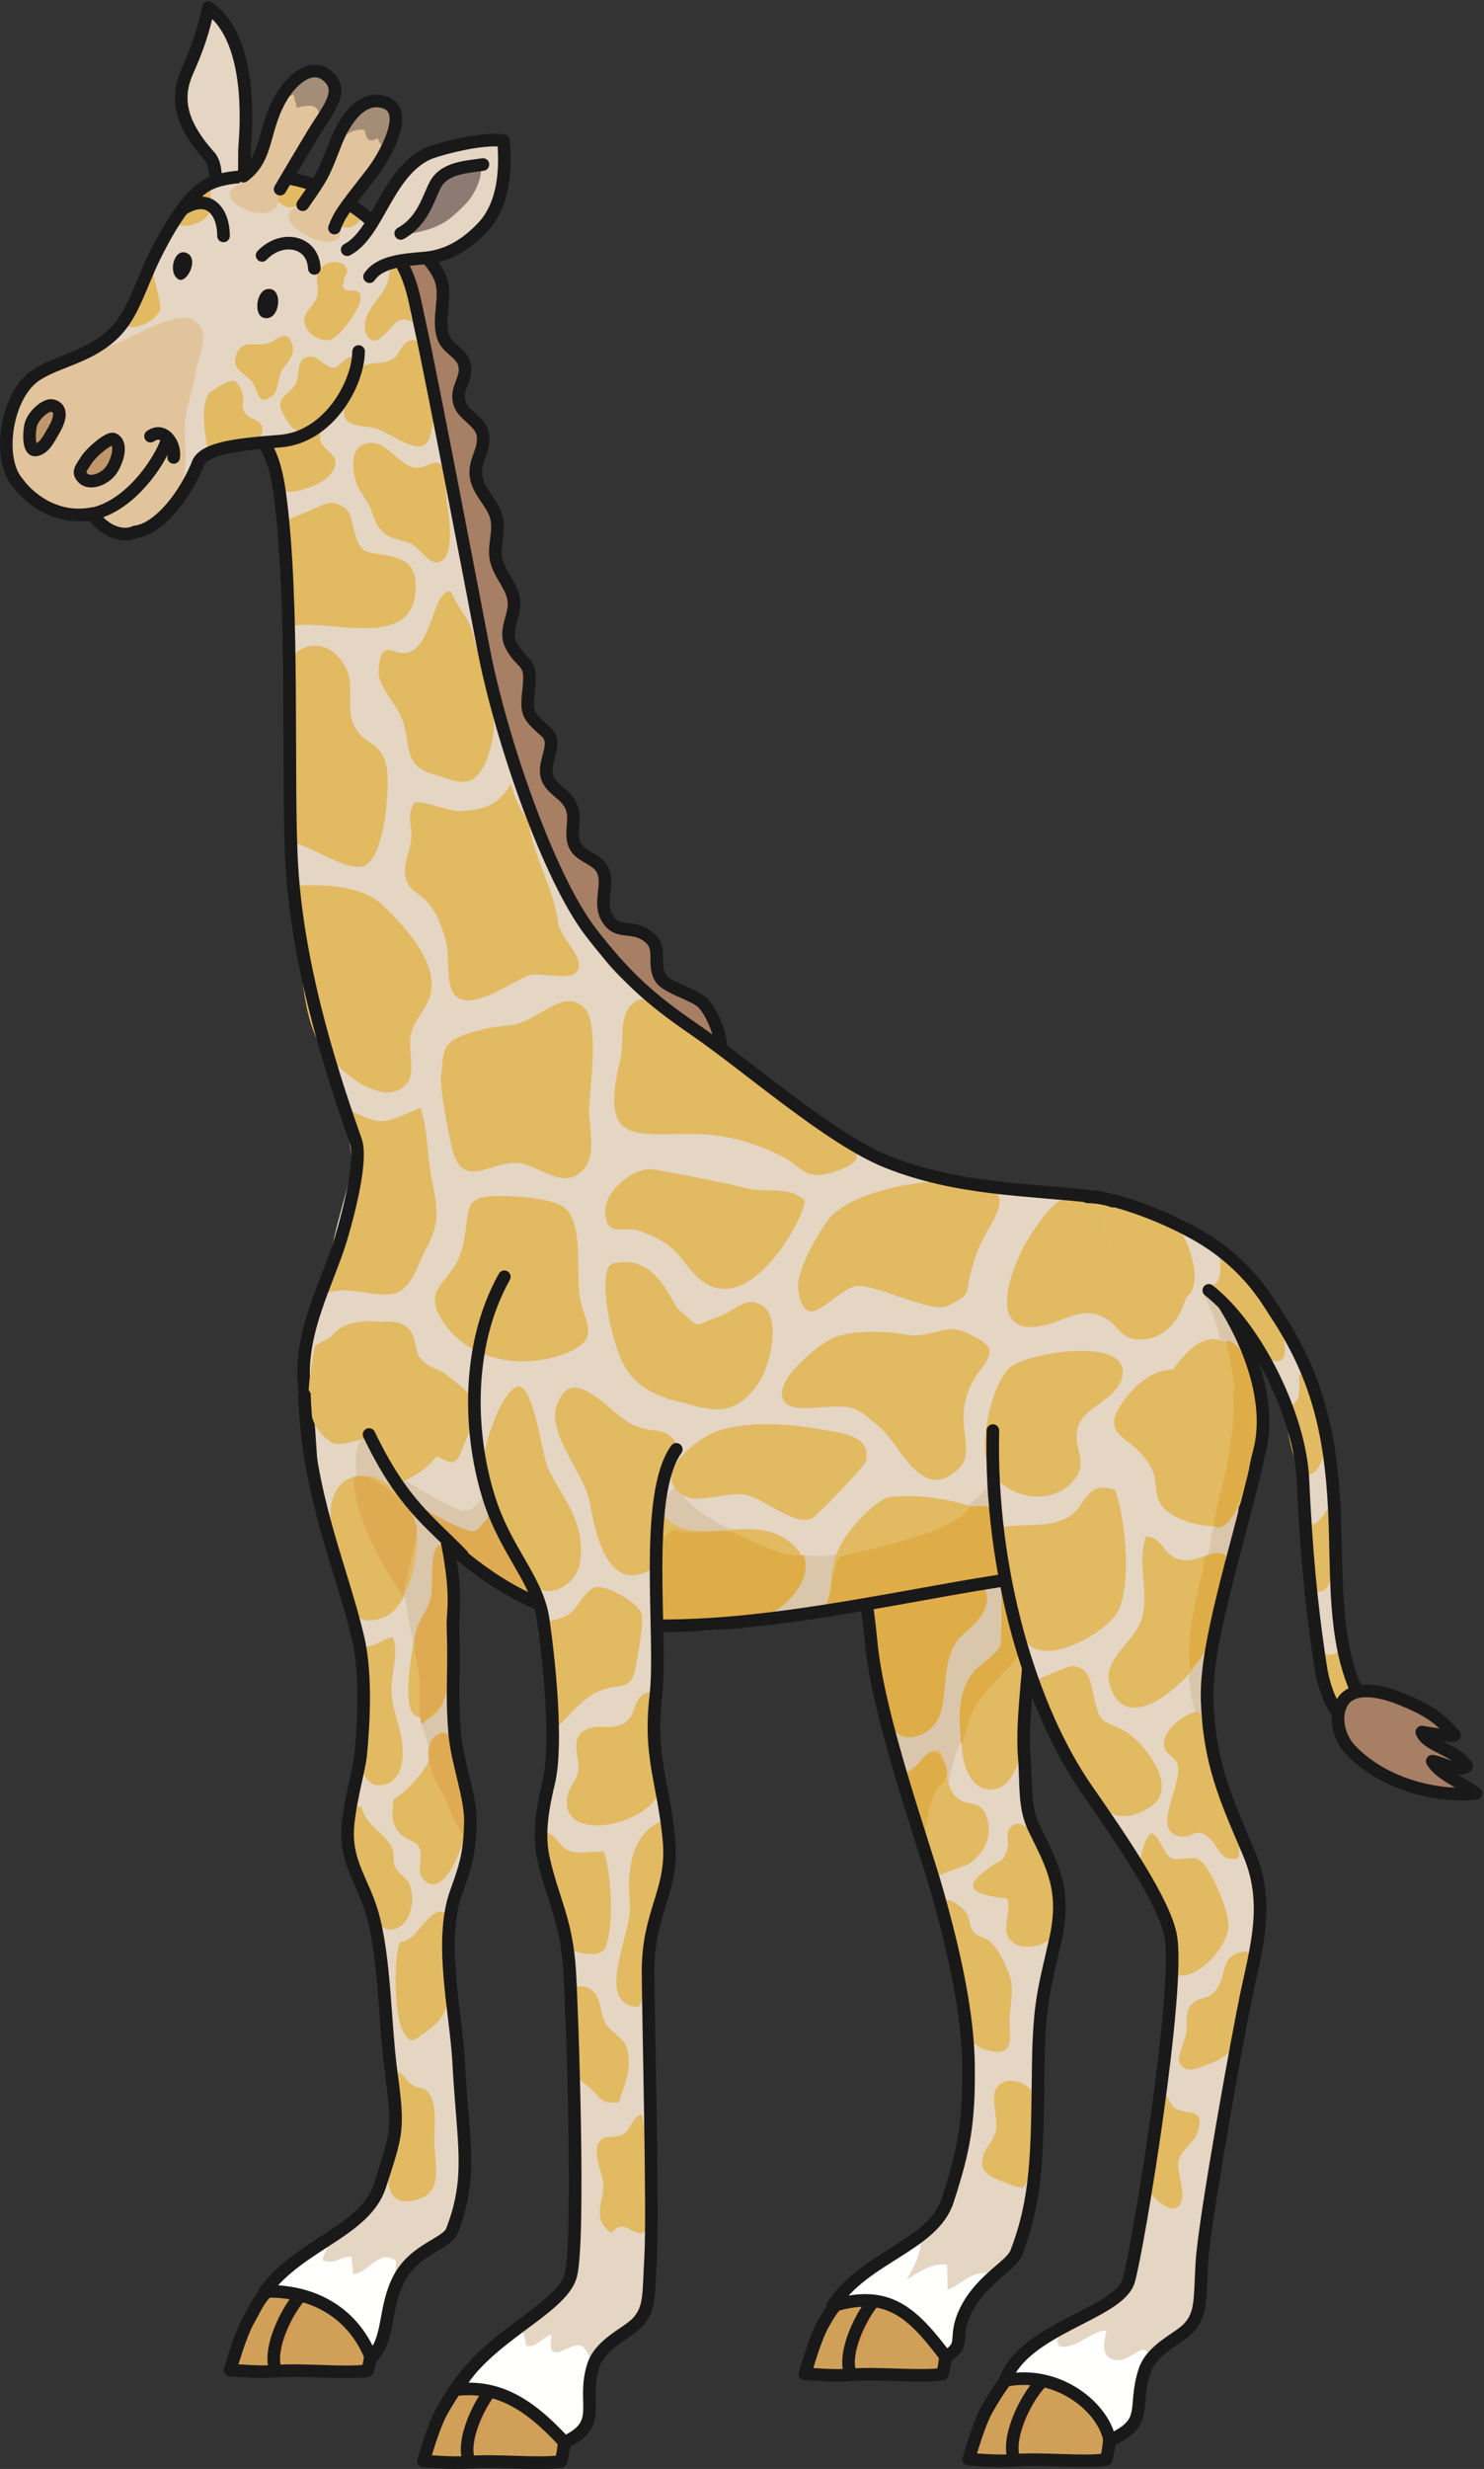 <?xml version="1.0" encoding="UTF-8"?>
<!DOCTYPE svg PUBLIC "-//W3C//DTD SVG 1.1//EN" "http://www.w3.org/Graphics/SVG/1.1/DTD/svg11.dtd">
<svg version="1.1" xmlns="http://www.w3.org/2000/svg" xmlns:xlink="http://www.w3.org/1999/xlink" x="0" y="0" width="668" height="1111" viewBox="0, 0, 668, 1111">
  <rect x="0" y="0" width="668" height="1111" fill="#333333" stroke="none"/>
  <g id="Layer_1">
    <path d="M264.121,385.443 C266.867,387.067 269.802,388.528 271.246,391.473 C274.334,397.766 269.52,405.743 272.921,412.335 C277.506,421.22 283.849,415.74 291.426,421.157 C298.801,426.43 293.216,433.32 297.426,440.157 C300.087,444.478 312.346,447.416 316.32,451.276 C321.445,456.255 329.396,475.462 320.74,480.986 C313.496,485.608 299.281,471.634 293.837,468.106 C272.861,454.513 241.336,447.88 230.675,422.673 C209.613,372.869 208.255,308.821 204.387,255.346 C203.345,240.942 198.134,233.109 191.907,220.731 C181.941,200.921 173.014,179.611 165.046,158.863 C159.711,144.97 153.629,126.895 155.558,111.862 C157.962,93.151 174.393,99.974 184.4,108.534 C189.483,112.882 196.266,119.421 198.469,125.951 C201.23,134.136 196.627,143.508 199.619,151.909 C201.303,156.634 207.474,158.902 208.869,163.389 C211.144,170.711 204.186,174.516 207.155,182.206 C209.058,187.133 216.768,189.884 217.449,196.134 C218.212,203.132 212.896,207.825 214.426,215.181 C215.874,222.141 222.062,226.581 223.518,233.139 C224.893,239.336 222.153,245.441 223.241,251.407 C224.45,258.047 230.294,263.354 231.274,269.891 C232.335,276.968 226.476,283.262 230.126,290.433 C234.699,299.417 239.365,296.716 238.151,308.609 C236.954,320.351 236.426,321.157 245.639,329.196 C252.271,334.984 242.671,343.997 247.051,351.465 C249.848,356.232 254.747,357.452 257.188,362.998 C259.694,368.689 255.955,375.709 259.097,381.048 C260.253,383.011 262.138,384.27 264.121,385.443" fill="#A77F64"/>
    <path d="M264.121,385.443 C266.867,387.067 269.802,388.528 271.246,391.473 C274.334,397.766 269.52,405.743 272.921,412.335 C277.506,421.22 283.849,415.74 291.426,421.157 C298.801,426.43 293.216,433.32 297.426,440.157 C300.087,444.478 312.346,447.416 316.32,451.276 C321.445,456.255 329.396,475.462 320.74,480.986 C313.496,485.608 299.281,471.634 293.837,468.106 C272.861,454.513 241.336,447.88 230.675,422.673 C209.613,372.869 208.255,308.821 204.387,255.346 C203.345,240.942 198.134,233.109 191.907,220.731 C181.941,200.921 173.014,179.611 165.046,158.863 C159.711,144.97 153.629,126.895 155.558,111.862 C157.962,93.151 174.393,99.974 184.4,108.534 C189.483,112.882 196.266,119.421 198.469,125.951 C201.23,134.136 196.627,143.508 199.619,151.909 C201.303,156.634 207.474,158.902 208.869,163.389 C211.144,170.711 204.186,174.516 207.155,182.206 C209.058,187.133 216.768,189.884 217.449,196.134 C218.212,203.132 212.896,207.825 214.426,215.181 C215.874,222.141 222.062,226.581 223.518,233.139 C224.893,239.336 222.153,245.441 223.241,251.407 C224.45,258.047 230.294,263.354 231.274,269.891 C232.335,276.968 226.476,283.262 230.126,290.433 C234.699,299.417 239.365,296.716 238.151,308.609 C236.954,320.351 236.426,321.157 245.639,329.196 C252.271,334.984 242.671,343.997 247.051,351.465 C249.848,356.232 254.747,357.452 257.188,362.998 C259.694,368.689 255.955,375.709 259.097,381.048 C260.253,383.011 262.138,384.27 264.121,385.443 z" fill-opacity="0" stroke="#1A1919" stroke-width="5.669" stroke-linecap="round" stroke-linejoin="round"/>
    <path d="M161.551,1024.59 C151.208,1011.09 134.907,1020.47 123.146,1028.65 C117.25,1032.75 115.196,1038.13 111.649,1044.47 C108.467,1050.17 105.353,1060.87 103.545,1066.51 C117.543,1067.45 119.107,1067.34 125.365,1066.94 C137.335,1066.15 156.012,1068.21 165.419,1066.78 C168.507,1056.76 167.936,1032.92 161.551,1024.59" fill="#D1A058"/>
    <path d="M161.551,1024.59 C151.208,1011.09 134.907,1020.47 123.146,1028.65 C117.25,1032.75 115.196,1038.13 111.649,1044.47 C108.467,1050.17 105.353,1060.87 103.545,1066.51 C117.543,1067.45 119.107,1067.34 125.365,1066.94 C137.335,1066.15 156.012,1068.21 165.419,1066.78 C168.507,1056.76 167.936,1032.92 161.551,1024.59 z" fill-opacity="0" stroke="#1A1919" stroke-width="5.669" stroke-linecap="round" stroke-linejoin="round"/>
    <path d="M137.912,1030.46 C130.71,1036.18 120.929,1055.13 123.705,1065.4" fill="#D89654"/>
    <path d="M137.912,1030.46 C130.71,1036.18 120.929,1055.13 123.705,1065.4" fill-opacity="0" stroke="#1A1919" stroke-width="5.669" stroke-linecap="round" stroke-linejoin="round"/>
    <path d="M420.215,1026.15 C409.846,1012.68 388.908,1023.74 380.299,1032.74 C375.291,1037.97 373.887,1039.79 370.356,1046.14 C367.181,1051.85 364.089,1062.56 362.291,1068.21 C376.295,1069.11 377.856,1069 384.118,1068.58 C396.084,1067.77 414.765,1069.79 424.169,1068.34 C427.233,1058.31 426.616,1034.47 420.215,1026.15" fill="#D1A058"/>
    <path d="M420.215,1026.15 C409.846,1012.68 388.908,1023.74 380.299,1032.74 C375.291,1037.97 373.887,1039.79 370.356,1046.14 C367.181,1051.85 364.089,1062.56 362.291,1068.21 C376.295,1069.11 377.856,1069 384.118,1068.58 C396.084,1067.77 414.765,1069.79 424.169,1068.34 C427.233,1058.31 426.616,1034.47 420.215,1026.15 z" fill-opacity="0" stroke="#1A1919" stroke-width="5.669" stroke-linecap="round" stroke-linejoin="round"/>
    <path d="M396.587,1032.08 C389.396,1037.81 379.655,1056.79 382.45,1067.05" fill="#D89654"/>
    <path d="M396.587,1032.08 C389.396,1037.81 379.655,1056.79 382.45,1067.05" fill-opacity="0" stroke="#1A1919" stroke-width="5.669" stroke-linecap="round" stroke-linejoin="round"/>
    <path d="M493.915,1064.61 C483.546,1051.13 466.198,1056.24 457.585,1065.23 C452.581,1070.47 447.583,1078.24 444.053,1084.59 C440.877,1090.3 437.786,1101 435.988,1106.65 C449.985,1107.55 451.554,1107.45 457.811,1107.03 C469.781,1106.22 488.458,1108.24 497.865,1106.79 C500.931,1096.77 500.317,1072.92 493.915,1064.61" fill="#D1A058"/>
    <path d="M493.915,1064.61 C483.546,1051.13 466.198,1056.24 457.585,1065.23 C452.581,1070.47 447.583,1078.24 444.053,1084.59 C440.877,1090.3 437.786,1101 435.988,1106.65 C449.985,1107.55 451.554,1107.45 457.811,1107.03 C469.781,1106.22 488.458,1108.24 497.865,1106.79 C500.931,1096.77 500.317,1072.92 493.915,1064.61 z" fill-opacity="0" stroke="#1A1919" stroke-width="5.669" stroke-linecap="round" stroke-linejoin="round"/>
    <path d="M470.287,1070.53 C463.098,1076.26 453.353,1095.24 456.147,1105.5" fill="#D89654"/>
    <path d="M470.287,1070.53 C463.098,1076.26 453.353,1095.24 456.147,1105.5" fill-opacity="0" stroke="#1A1919" stroke-width="5.669" stroke-linecap="round" stroke-linejoin="round"/>
    <path d="M464.187,720.233 C463.465,698.433 476.57,681.827 471.951,657.706 C467.736,635.675 455.715,617.425 433.31,613.474 C419.746,611.077 395.504,611.245 386.165,622.633 C364.476,649.095 389.388,709.006 392.059,738.233 C395.195,772.587 415.27,827.783 421.849,851.123 C429.688,878.939 435.726,906.087 435.962,929.66 C436.214,954.849 434.137,966.846 426.555,990.196 C419.923,1010.63 388.921,1015.56 374.81,1037.65 C399.896,1029.88 410.872,1040.92 425.77,1060.55 C435.646,1054.5 428.186,1052.26 435.178,1038.88 C442.235,1025.38 455.229,1019.57 457.52,1013.59 C466.931,989.042 466.851,968.603 467.32,931.295 C467.711,900.208 470.09,895.329 475.159,872.397 C480.029,850.394 473.594,839.264 465.756,823.312 C460.705,813.036 462.1,803.766 461.05,790.586 C459.482,770.953 464.971,743.957 464.187,720.233" fill="#E5D5C3"/>
    <path d="M464.187,720.233 C463.465,698.433 476.57,681.827 471.951,657.706 C467.736,635.675 455.715,617.425 433.31,613.474 C419.746,611.077 395.504,611.245 386.165,622.633 C364.476,649.095 389.388,709.006 392.059,738.233 C395.195,772.587 415.27,827.783 421.849,851.123 C429.688,878.939 435.726,906.087 435.962,929.66 C436.214,954.849 434.137,966.846 426.555,990.196 C419.923,1010.63 388.921,1015.56 374.81,1037.65 C399.896,1029.88 410.872,1040.92 425.77,1060.55 C435.646,1054.5 428.186,1052.26 435.178,1038.88 C442.235,1025.38 455.229,1019.57 457.52,1013.59 C466.931,989.042 466.851,968.603 467.32,931.295 C467.711,900.208 470.09,895.329 475.159,872.397 C480.029,850.394 473.594,839.264 465.756,823.312 C460.705,813.036 462.1,803.766 461.05,790.586 C459.482,770.953 464.971,743.957 464.187,720.233" fill="#E5D5C3"/>
    <path d="M414.513,1008.65 C401.341,1007.83 381.63,1026.98 374.81,1037.65 C399.896,1029.88 410.872,1040.92 425.77,1060.55 C431.066,1057.31 441.034,1022.11 445.851,1023.28 C437.368,1021.22 433.244,1027.96 426.531,1030.29 C426.524,1028.21 426.419,1021.25 426.275,1019.16 C419.567,1018.03 412.986,1022.73 408.262,1025.68 C411.168,1020.42 414.388,1014.76 414.513,1008.65" fill="#FFFFFE"/>
    <path d="M463.117,720.059 C464.192,712.745 465.614,705.022 467.291,698.201 C470.607,684.69 474.653,671.818 471.951,657.706 C467.736,635.675 455.715,617.425 433.31,613.474 C419.746,611.077 395.504,611.245 386.165,622.633 C364.476,649.095 389.388,709.006 392.059,738.233 C393.263,751.445 396.318,764.466 399.625,777.254 C401.613,784.913 402.545,792.843 404.399,800.539 C405.416,804.76 408.337,819.751 411.677,822.195 C417.259,826.278 423.522,813.098 425.675,806.717 C429.247,796.119 428.483,785.054 438.123,777.814 C446.494,771.519 456.104,769.551 460.361,757.691 C463.931,747.73 460.926,737.359 462.158,727.208 C462.436,724.904 462.756,722.503 463.117,720.059" fill="#DAC6AB"/>
    <path d="M455.557,936.269 C452.739,936.123 450.018,937.165 448.332,939.965 C446.048,943.749 449.175,953.999 448.371,958.405 C447.458,963.404 443.889,965.514 442.705,969.835 C441.486,974.258 441.888,976.354 445.832,979.23 C447.079,980.141 457.083,983.879 456.752,983.852 C461.221,984.209 459.475,986.297 462.677,981.223 C468.079,972.652 470.713,950.079 464.936,941.52 C462.97,938.61 459.183,936.459 455.557,936.269" fill="#E2BA62"/>
    <path d="M427.45,855.157 C425.646,854.697 423.866,855.032 422.502,856.915 C419.312,861.306 426.479,869.578 427.869,873.562 C432.732,887.491 426.622,917.672 444.151,922.499 C453.845,925.167 455.235,921.068 454.518,912.397 C453.856,904.427 457.022,896.243 454.462,888.975 C452.643,883.81 449.786,877.423 445.642,873.612 C443.716,871.845 440.118,871.584 438.459,869.666 C435.974,866.79 436.989,863.856 435.114,861.06 C434.005,859.402 430.691,855.986 427.45,855.157" fill="#E2BA62"/>
    <path d="M458.393,820.692 C457.138,820.638 455.944,821.142 454.861,822.316 C452.197,825.208 454.562,828.89 453.412,832.195 C451.321,838.201 450.957,836.51 445.789,840.106 C439.591,844.419 433.675,849.445 442.504,852.36 C445.382,853.308 450.222,853.954 453.26,854.26 C455.338,859.615 451.658,866.182 453.414,870.759 C456.022,877.559 466.155,876.933 471.091,873.632 C485.062,864.284 469.381,821.165 458.393,820.692" fill="#E2BA62"/>
    <path d="M423.027,787.645 C415.65,786.919 412.671,798.938 403.143,798.144 C403.225,802.893 408.694,809.459 410.374,814.249 C413.16,822.22 414.153,840.126 421.278,845.206 C419.873,844.208 434.774,839.454 435.611,838.982 C442.551,835.062 446.9,826.41 444.374,818.344 C441.415,808.89 435.981,813.595 430.521,808.787 C425.441,804.313 426.252,793.295 423.027,787.645" fill="#E2BA62"/>
    <path d="M422.184,788.902 C416.064,785.037 413.432,798.665 405.531,798.014 C405.61,802.758 408.694,809.459 410.374,814.249 C413.709,823.783 415.621,833.862 419.174,843.323 C413.512,828.252 418.131,807.652 424.012,802.396 C429.892,797.136 422.683,789.217 422.184,788.902" fill="#DFAD47"/>
    <path d="M460.335,723.305 C456.962,718.244 460.236,708.377 450.892,710.362 C450.536,710.438 451.279,738.834 450.051,741.04 C447.489,745.647 440.397,749.155 437.45,753.311 C431.118,762.246 432.856,774.326 432.92,784.872 C432.976,794.014 437.311,807.413 448.371,804.929 C459.878,802.346 461.05,778.846 462.272,769.622 C463.924,757.091 467.697,734.336 460.335,723.305" fill="#E2BA62"/>
    <path d="M460.335,723.305 C456.962,718.244 460.236,708.377 450.892,710.362 C450.536,710.438 451.279,738.834 450.051,741.04 C447.489,745.647 440.397,749.155 437.45,753.311 C430.64,762.926 431.798,773.512 432.602,784.797 C435.562,779.679 435.673,773.013 439.325,767.328 C442.974,761.648 447.682,756.92 452.338,752.222 C459.658,744.831 467.445,733.96 460.335,723.305" fill="#DFAD47"/>
    <path d="M432.927,736.007 C433.225,735.711 433.54,735.426 433.874,735.154 C439.467,730.57 447.747,722.586 442.793,714.252 C438.737,707.438 427.146,708.934 420.349,707.103 C411.66,704.761 404.071,699.31 397.131,706.856 C386.001,718.959 392.458,752.564 395.931,765.561 C398.239,774.213 403.112,785.551 414.771,780.484 C431.453,773.232 419.802,748.984 432.927,736.007" fill="#DFAD47"/>
    <path d="M373.24,626.975 C379.511,672.786 388.994,704.655 392.059,738.233 C395.195,772.587 415.27,827.783 421.849,851.123 C429.688,878.939 435.726,906.087 435.962,929.66 C436.214,954.849 434.137,966.846 426.555,990.196 C419.923,1010.63 388.921,1015.56 374.81,1037.65 C399.896,1029.88 410.872,1040.92 425.77,1060.55 C435.646,1054.5 428.186,1052.26 435.178,1038.88 C442.235,1025.38 455.229,1019.57 457.52,1013.59 C466.931,989.042 466.851,968.603 467.32,931.295 C467.711,900.208 470.09,895.329 475.159,872.397 C480.029,850.394 473.594,839.264 465.756,823.312 C460.705,813.036 462.1,803.766 461.05,790.586 C459.482,770.953 464.971,743.957 464.187,720.233 C463.967,713.65 479.865,685.875 475.159,661.333 M41.293,231.062 C60.343,229.405 74.899,202.301 75.336,197.008" fill-opacity="0" stroke="#1A1919" stroke-width="5.669" stroke-linecap="round" stroke-linejoin="round"/>
    <path d="M84.506,112.34 C92.7,114.048 84.333,132.77 79.391,129.456 C76.1,127.248 80.982,111.6 84.506,112.34" fill="#1A1919"/>
    <path d="M122.786,126.696 C130.444,125.186 128.968,145.544 121.201,143.26 C116.916,142.004 117.782,127.682 122.786,126.696" fill="#1A1919"/>
    <path d="M20.299,182.282 C27.721,182.324 24.332,205.718 17.477,199.952 C14.051,197.073 14.721,182.252 20.299,182.282" fill="#AFB2AB"/>
    <path d="M20.299,182.282 C27.721,182.324 24.332,205.718 17.477,199.952 C14.051,197.073 14.721,182.252 20.299,182.282 z" fill-opacity="0" stroke="#1A1919" stroke-width="5.669" stroke-linecap="round" stroke-linejoin="round"/>
    <path d="M53.462,199.217 C53.462,204.424 48.521,213.207 43.583,210.262 C38.644,207.318 43.248,202.23 45.703,197.744 C48.613,192.424 53.462,194.064 53.462,199.217" fill="#AFB2AB"/>
    <path d="M53.462,199.217 C53.462,204.424 48.521,213.207 43.583,210.262 C38.644,207.318 43.248,202.23 45.703,197.744 C48.613,192.424 53.462,194.064 53.462,199.217 z M67.753,196.272 C73.924,191.856 79.217,200.322 78.158,205.846" fill-opacity="0" stroke="#1A1919" stroke-width="5.669" stroke-linecap="round" stroke-linejoin="round"/>
    <path d="M181.685,109.046 C190.479,109.084 192.749,89.129 195.975,83.09 C200.224,75.132 207.088,74.256 213.438,73.151" fill="#E5D5C3"/>
    <path d="M181.685,109.046 C190.479,109.084 192.749,89.129 195.975,83.09 C200.224,75.132 207.088,74.256 213.438,73.151" fill-opacity="0" stroke="#1A1919" stroke-width="5.669" stroke-linecap="round" stroke-linejoin="round"/>
    <path d="M107.331,96.809 C110.816,87.4 109.779,69.932 110.134,65.837 C111.088,54.62 113.241,16.64 93.737,3.444 C91.633,13.969 88.628,22.422 84.369,31.948 C79.08,43.794 80.694,55.178 94.449,70.514 C98.708,75.263 96.693,89.243 96.693,95.638" fill="#E5D5C3"/>
    <path d="M107.331,96.809 C110.816,87.4 109.779,69.932 110.134,65.837 C111.088,54.62 113.241,16.64 93.737,3.444 C91.633,13.969 88.628,22.422 84.369,31.948 C79.08,43.794 80.694,55.178 94.449,70.514 C98.708,75.263 96.693,89.243 96.693,95.638" fill-opacity="0" stroke="#1A1919" stroke-width="5.669" stroke-linecap="round" stroke-linejoin="round"/>
    <path d="M89.973,182.125 C110.258,190.712 121.654,191.759 125.812,221.273 C132.741,270.467 129.076,352.105 131.409,390.144 C134.447,439.618 154.915,491.131 158.052,518.947 C159.278,529.825 153.161,541.834 149.025,563.575 C145.449,582.377 136.188,601.973 138.525,621.484 C141.761,648.484 159.568,686.865 176.211,696.337 C193.457,706.154 193.012,700.657 200.854,691.661 C222.021,716.203 256.615,732.863 308.373,731.398 C370.561,729.64 445.931,708.318 483.093,708.028 C477.923,747.582 526.728,722.818 552.531,691.079 C561.948,679.497 565.419,660.82 567.65,652.512 C579.412,608.688 532.371,556.097 500.45,542.074 C478.044,532.227 485.117,537.032 425.011,530.708 C400.604,528.14 354.582,499.77 333.426,479.157 C314.956,461.161 279.045,448.336 267.519,424.28 C254.079,396.233 228.803,351.701 217.653,289.641 C215.199,276 194.488,170.491 189.002,145.948 C184.421,125.464 183.516,100.137 130.201,90.317 C120.384,88.509 73.849,175.298 89.973,182.125" fill="#E5D5C3"/>
    <path d="M539.092,578.01 C551.561,598.058 548.056,606.654 554.212,623.588 C561.653,644.055 537.412,703.35 545.812,727.893 C552.531,711.238 565.926,658.937 567.65,652.512 C573.157,631.99 563.268,582.886 539.092,578.01" fill="#DAC6AB"/>
    <path d="M238.781,680.442 C235.5,678.014 228.049,653.797 227.451,654.265 C220.751,659.563 218.514,681.238 208.131,679.686 C202.297,678.815 178.64,664.313 174.531,660.402 C188.812,683.191 215.691,712.992 246.292,722.484 C266.452,728.739 287.442,731.991 308.373,731.398 C338.99,730.53 370.523,725.29 401.108,719.873 C415.268,717.366 429.754,715.602 443.81,712.697 C449.435,711.534 454.232,708.704 459.744,707.311 C466.412,705.631 473.84,707.528 479.483,702.453 C499.864,684.136 453.471,673.643 446.632,665.444 C442.044,673.716 435.83,677.134 428.967,682.486 C418.795,690.411 398.371,695.83 385.371,698.09 C375.291,699.844 366.329,701.855 351.771,698.09 C346.174,696.647 297.122,677.278 307.251,664.784 C298.733,675.292 277.129,699.106 264.372,698.135 C260.148,697.818 246.854,686.415 238.781,680.442" fill="#DAC6AB"/>
    <path d="M114.393,192.482 C114.311,192.489 114.229,192.492 114.144,192.5 C116.847,198.142 119.826,202.09 121.641,208.084 C124.702,218.192 125.392,223.361 135.648,220.479 C141.135,218.934 150.66,215.332 151.012,208.125 C151.182,204.568 145.434,201.956 144.291,198.485 C143.097,194.854 147.027,188.418 146.453,184.535 C135.892,193.485 128.525,191.397 114.393,192.482" fill="#E2BA62"/>
    <path d="M160.508,217.595 C161.295,219.955 166.223,226.912 166.972,229.161 C171.021,241.296 173.691,241.433 183.772,244.062 C188.447,245.28 193.379,255.642 198.603,252.553 C204.758,248.911 202.101,232.202 201.221,226.518 C200.808,223.861 200.676,211.138 199.305,209.69 C196.05,206.263 193.162,209.7 188.959,210.402 C180.753,211.775 175.902,199.798 167.812,199.36 C157.22,198.792 158.139,210.529 160.508,217.595" fill="#E2BA62"/>
    <path d="M414.771,690.203 C409.082,691.038 393.568,699.625 390.412,702.473 C381.604,710.432 376.04,712.344 371.092,724.385 C396.291,717.374 412.79,718.624 425.455,716.196 C440.26,713.355 474.923,713.782 455.463,688.855 C447.18,678.243 433.556,687.441 414.771,690.203" fill="#E2BA62"/>
    <path d="M400.223,673.803 C394.532,674.637 382.012,687.573 377.812,696.337 C372.601,707.208 376.04,712.344 371.092,724.385 C396.291,717.374 412.79,718.624 425.455,716.196 C440.26,713.355 474.923,713.782 455.463,688.855 C447.18,678.243 419.008,671.04 400.223,673.803" fill="#E2BA62"/>
    <path d="M436.611,677.932 C430.731,689.325 393.771,696.337 377.812,700.721 C372.601,711.591 376.04,712.344 371.092,724.385 C396.291,717.374 412.79,718.624 425.455,716.196 C440.26,713.355 474.923,713.782 455.463,688.855 C447.18,678.243 448.371,677.055 436.611,677.932" fill="#DFAD47"/>
    <path d="M229.972,655.143 C226.611,671.796 221.769,681.483 215.691,687.573 C208.791,694.483 188.834,676.535 197.678,686.218 C216.531,706.856 250.598,736.018 250.972,707.734 C251.201,690.489 255.125,666.215 238.545,661.278 C234.224,659.99 233.551,654.224 229.972,655.143" fill="#DEAB53"/>
    <path d="M298.746,682.048 C282.215,695.435 283.318,725.379 301.135,730.228 C314.443,733.843 333.114,732.945 345.596,726.859 C360.833,719.433 370.704,701.05 350.964,691.036 C334.459,682.663 310.382,696.368 298.897,682.014 C298.871,681.975 298.817,681.988 298.746,682.048" fill="#E2BA62"/>
    <path d="M303.892,688.45 C302.814,687.895 297.611,693.496 296.541,692.612 C293.713,690.265 295.124,681.862 292.131,680.56 C288.096,691.015 279.289,716.648 287.636,726.455 C292.519,732.191 304.79,733.132 311.647,733.692 C323.005,734.616 335.319,731.871 345.596,726.859 C351.481,723.99 366.051,712.992 361.851,699.844 C351.056,701.467 331.794,689.608 329.092,689.325 C320.284,688.408 324.892,689.325 316.491,689.325 C312.921,689.325 306.772,689.93 303.892,688.45" fill="#DFAD47"/>
    <path d="M322.564,644.138 C313.272,647.491 291.085,664.654 308.932,673.55 C314.233,676.189 327.615,671.581 334.604,672.491 C343.837,673.692 355.82,686.244 365.123,683.503 C367.067,682.931 389.21,659.675 389.692,657.814 C392.643,646.343 379.196,644.945 372.771,643.748 C357.759,640.944 337.248,638.848 322.564,644.138" fill="#E2BA62"/>
    <path d="M159.536,595.204 C143.881,598.433 144.121,614.266 145.972,629.725 C148.767,653.05 160.18,679.857 187.125,663.647 C193.949,659.538 200.919,652.301 200.368,643.386 C199.79,634.012 179.571,623.801 179.663,622.321 C180.647,606.838 189.615,595.768 168.198,594.671 C164.878,594.5 162.01,594.695 159.536,595.204" fill="#E2BA62"/>
    <path d="M153.853,498.13 C155.036,498.565 159.043,516.057 159.103,518.947 C159.534,540.131 147.525,563.575 141.252,585.779 C151.438,576.035 163.076,583.276 175.371,582.393 C185.281,581.679 187.768,569.313 191.777,561.933 C198.287,549.941 197.034,544.094 194.324,530.665 C192.51,521.674 192.535,508.133 189.311,498.43 C169.156,507.362 171.729,505.666 153.853,498.13" fill="#E2BA62"/>
    <path d="M214.514,539.745 C209.483,542.347 210.934,548.462 208.506,560 C204.673,578.141 188.428,578.178 199.58,594.962 C211.484,612.871 236.356,616.474 255.168,608.779 C270.967,602.313 262.883,595.307 260.92,583.22 C259.25,572.908 262.515,551.756 254.889,544.073 C249.836,538.983 231.678,538.18 224.925,538.183 C219.832,538.183 216.61,538.663 214.514,539.745" fill="#E2BA62"/>
    <path d="M275.712,568.684 C269.169,570.58 273.651,599.341 280.371,613.365 C285.353,623.751 295.564,628.475 306.129,630.895 C317.751,633.556 329.873,640.106 341.974,621.54 C346.256,614.971 351.679,594.528 343.785,588.008 C336.645,582.112 330.306,590.274 323.546,592.472 C311.383,596.431 316.432,598.929 305.013,588.822 C302.803,586.865 294.934,563.11 275.712,568.684" fill="#E2BA62"/>
    <path d="M130.852,296.652 C127.679,324.66 132.531,358.008 129.428,378.778 C139.737,379.777 152.803,390.894 162.404,389.993 C173.33,388.911 175.646,353.242 174.053,345.421 C171.486,332.843 164.347,335.944 159.585,326.854 C155.211,318.507 160.022,309.04 155.651,300.495 C148.951,287.408 136.082,288.483 130.852,296.652" fill="#E2BA62"/>
    <path d="M133.318,410.859 C135.977,429.1 134.782,451.026 142.775,467.892 C147.376,477.606 171.559,500.584 182.925,487.812 C187.476,482.704 183.299,471.474 184.992,465.338 C187.774,455.245 195.249,452.348 194.199,440.769 C193.097,428.649 180.523,415.247 172.438,407.489 C163.178,398.598 146.316,397.737 132.787,398.593 C131.895,398.649 132.262,403.6 133.318,410.859" fill="#E2BA62"/>
    <path d="M175.988,292.667 C173.088,292.058 170.994,292.92 170.417,301.918 C170.026,308.033 177.393,316.182 179.988,321.249 C185.852,332.689 180.136,343.874 194.134,348.071 C201.123,350.168 208.243,353.817 213.172,350.41 C218.638,346.634 221.568,335.376 222.129,329.374 C223.651,313.128 214.727,294.793 213.182,286.189 C211.869,278.882 205.346,272.864 203.092,266.269 C194.875,265.036 195.246,288.414 184.769,293.29 C181.547,294.787 178.473,293.187 175.988,292.667" fill="#E2BA62"/>
    <path d="M186.291,361.517 C182.974,367.573 185.504,371.203 185.127,377.14 C184.723,383.461 180.526,390.164 183.102,396.533 C184.959,401.117 188.841,402.086 191.869,405.328 C196.535,410.324 199.278,417.535 200.854,424.037 C202.494,430.805 200.23,443.847 205.329,448.357 C212.715,454.863 230.428,441.827 237.853,438.965 C242.644,437.119 257.269,442.04 260.075,436.592 C263.176,430.573 251.998,421.979 251.151,414.86 C249.471,400.72 241.072,387.258 238.552,373.228 C237.239,365.921 233.331,365.601 229.972,352.749 C224.373,362.095 218.77,364.435 206.451,365.02 C202.928,365.188 187.548,359.219 186.291,361.517" fill="#E2BA62"/>
    <path d="M228.85,461.435 C222.818,461.911 212.049,463.77 205.329,467.276 C198.609,470.782 199.643,475.911 198.609,483.641 C197.795,489.736 201.903,509.54 203.092,515.197 C207.665,536.951 220.62,522.103 233.331,523.372 C242.326,524.273 252.437,534.773 261.098,527.764 C269.462,520.996 264.879,507.911 265.186,498.856 C265.483,490.058 269.897,460.456 263.052,453.574 C253.304,443.773 242.342,460.366 228.85,461.435" fill="#E2BA62"/>
    <path d="M310.752,529.225 C310.514,529.17 294.892,526.354 294.652,526.303 C286.206,524.369 272.08,535.565 272.408,545.468 C272.809,557.694 281.248,551.199 288.125,553.972 C299.146,558.408 302.051,559.862 309.972,570.29 C334.837,603.028 365.221,542.454 361.928,539.757 C353.954,533.399 344.914,537.048 335.525,534.628 C324.829,531.875 321.852,531.714 310.752,529.225" fill="#E2BA62"/>
    <path d="M279.145,477.06 C269.583,517.209 286.889,509.386 315.444,510.367 C328.283,510.813 341.217,514.69 352.642,520.713 C360.879,525.054 362.228,530.827 372.935,528.004 C401.074,520.584 375.76,511.305 363.426,501.157 C347.152,487.768 331.823,473.295 313.426,463.157 C307.683,459.993 293.962,446.614 286.968,450.193 C277.667,454.951 281.335,467.862 279.145,477.06" fill="#E2BA62"/>
    <path d="M396.117,535.952 C386.041,538.868 377.195,543.16 372.88,548.789 C368.188,554.908 358.006,572.404 359.338,580.647 C362.632,601.066 373.35,582.647 384.531,578.888 C391.73,576.467 419.349,591.398 426.531,587.652 C439.971,580.641 432.053,584.574 439.971,563.11 C445.231,548.835 460.309,536.642 438.538,532.235 C429.012,530.306 411.188,531.59 396.117,535.952" fill="#E2BA62"/>
    <path d="M400.216,599.553 C390.379,598.982 381.168,599.362 374.86,602.113 C368.952,604.696 348.325,620.814 352.536,629.806 C356.528,638.338 378.798,628.909 387.501,635.373 C391.382,638.252 395.974,641.737 399.152,645.425 C405.961,653.315 414.899,672.324 427.982,663.713 C436.312,658.231 435.246,653.273 434.163,644.38 C432.854,633.595 434.446,625.39 441.264,616.568 C448.122,607.694 446.101,605.313 437.812,601.053 C427.239,595.615 425.386,599.192 414.529,600.759 C409.541,601.486 405.321,599.851 400.216,599.553" fill="#E2BA62"/>
    <path d="M508.264,541.704 C505.15,540.352 501.964,539.259 498.817,538.437 C480.304,533.596 473.926,540.806 464.748,554.407 C455.196,568.56 441.848,603.795 471.383,596.04 C478.727,594.109 486.25,589.152 493.961,591.54 C504.156,594.691 502.525,603.101 514.084,602.734 C523.206,602.449 529.668,595.505 532.765,587.329 C541.112,565.295 525.896,549.357 508.264,541.704" fill="#E2BA62"/>
    <path d="M536.184,606.914 C535.869,607.187 535.548,607.477 535.23,607.775 C524.066,618.255 513.536,639.797 520.46,655.513 C528.946,674.767 554.208,676.621 565.131,658.649 C575.123,642.213 559.396,586.953 536.184,606.914" fill="#E2BA62"/>
    <path d="M555.051,641.995 C553.4,652.328 558.838,657.987 559.396,668.174 C571.924,661.997 568.547,636.384 565.482,625.917 C563.786,620.129 559.272,602.463 551.691,603.429 C555.892,619.205 556.731,631.477 555.051,641.995" fill="#DFAD47"/>
    <path d="M154.877,181.961 C154.778,182.899 154.735,183.86 154.745,184.847 C154.814,192.903 164.08,191.173 169.064,192.746 C176.907,195.217 190.465,207.245 193.572,196.43 C196.673,185.625 195.374,172.1 191.772,161.61 C190.504,157.925 189.736,152.851 185.484,153.036 C181.212,153.221 180.004,159.706 176.743,161.678 C172.635,164.157 167.522,162.39 163.368,164.938 C158.48,167.929 155.441,176.462 154.877,181.961" fill="#E2BA62"/>
    <path d="M164.188,147.455 C164.254,148.219 164.418,148.982 164.714,149.742 C167.011,155.634 170.528,153.073 173.826,149.814 C178.259,145.443 179.303,141.511 186.235,145.264 C182.531,143.257 187.797,112.569 177.465,119.379 C174.925,121.056 175.41,123.681 174.652,126.244 C173.498,130.136 172.608,130.808 170.43,133.862 C167.818,137.523 163.795,142.514 164.188,147.455" fill="#E2BA62"/>
    <path d="M136.731,230.915 C133.89,231.942 130.32,233.544 128.331,234.42 C130.188,238.04 127.648,282.49 131.846,281.615 C147.934,278.253 187.151,293.694 187.151,263.921 C187.151,254.72 182.971,251.824 175.385,250.201 C164.478,247.87 162.367,250.293 159.247,238.149 C157.512,231.401 157.502,228.401 151.012,226.532 C146.838,225.334 142.218,228.932 136.731,230.915" fill="#E2BA62"/>
    <path d="M89.973,182.125 C110.258,190.712 121.654,191.759 125.812,221.273 C132.741,270.467 129.076,352.105 131.409,390.144 C134.447,439.618 151.752,489.364 160.152,513.468 C162.968,521.547 157.669,543.404 153.525,557.315 C147.822,576.455 134.105,600.248 137.025,624.613 C140.261,651.613 159.568,686.865 176.211,696.337 C193.457,706.154 194.412,704.458 202.251,695.462 C233.331,722.633 261.051,733.151 308.373,731.398 C370.561,729.64 445.931,708.318 483.093,708.028 C477.923,747.582 526.728,722.818 552.531,691.079 C561.948,679.497 564.58,661.696 566.812,653.389 C578.571,609.565 527.324,542.45 492.892,538.568 C461.812,535.061 431.011,535.403 399.513,522.882 C373.743,512.639 336.613,479.742 312.426,463.157 C292.916,449.778 281.489,439.619 266.019,419.585 C247.164,395.166 225.492,332.881 217.653,291.976 C215.042,278.368 194.488,170.491 189.002,145.948 C184.421,125.464 183.516,100.137 130.201,90.317 C120.384,88.509 73.849,175.298 89.973,182.125 z" fill-opacity="0" stroke="#1A1919" stroke-width="5.669" stroke-linecap="round" stroke-linejoin="round"/>
    <g>
      <path d="M151.365,88.04 C143.931,83.354 130.934,78.94 117.496,79.207 C110.186,79.351 101.593,79.47 94.741,82.518 C85.799,86.5 77.061,100.363 69.833,114.86 C63.25,128.059 60.15,141.213 51.346,149.889 C40.38,160.692 26.544,162.164 16.421,168.662 C2.659,177.499 -1.495,206.451 7.896,217.12 C12.391,223.506 29.651,232.72 41.821,231.062 C43.951,235.827 52.882,242.945 60.869,239.344 C71.277,238.241 86.63,219.277 85.425,210.491 C88.95,204.362 104.856,199.344 124.759,197.824 C138.439,196.776 142.421,183.148 153.145,174.85 C164.379,166.152 161.025,154.121 165.104,140.654 C167.923,131.357 177.156,120.386 174.84,110.19 C172.592,100.291 158.88,92.776 151.365,88.04" fill="#E5D5C3"/>
      <path d="M151.569,87.456 C147.316,85.62 142.946,84.144 138.845,83.011 C135.277,82.025 129.667,79.799 125.949,81.1 C125.496,81.261 116.844,86.959 120.26,87.702 C124.263,88.575 126.106,92.895 130.024,93.303 C133.318,93.638 135.156,91.191 138.322,92.119 C141.384,93.012 144.669,97.603 147.612,99.257 C154.693,103.236 158.591,104.52 163.894,96.809 C159.517,92.998 157.256,89.913 151.569,87.456" fill="#E2BA62"/>
      <path d="M87.171,144.141 C80.3,139.84 63.336,149.557 56.091,152.905 C39.495,160.575 31.81,158.778 16.421,168.662 C2.659,177.499 -1.495,206.451 7.896,217.12 C12.391,223.506 29.651,232.72 41.821,231.062 C43.951,235.827 52.882,242.945 60.869,239.344 C70.211,235.133 79.782,225.748 82.567,214.857 C85.14,204.808 81.997,196.217 83.811,186.212 C84.94,179.978 87.04,174.175 88.011,167.806 C89.264,159.575 95.571,149.4 87.171,144.141" fill="#E2C49C"/>
    </g>
    <path d="M95.013,81.566 C88.841,82.692 79.5,94.812 78.298,100.884 C83.49,101.901 84.408,102 88.851,100.315 C98.091,96.809 93.891,88.92 95.013,81.566" fill="#E2BA62"/>
    <path d="M106.052,171.792 C104.103,170.388 99.593,173.38 95.571,175.695 C89.71,179.071 92.093,194.936 93.425,201.824 C111.426,199.157 117.666,197.522 118.092,194.491 C118.873,188.249 112.749,189.472 110.429,186.018 C107.784,182.09 110.38,180.638 109.054,176.77 C108.214,174.315 107.27,172.671 106.052,171.792" fill="#E2BA62"/>
    <path d="M124.978,152.263 C123.344,153.169 121.565,154.371 119.701,154.748 C114.472,155.792 108.611,152.776 106.281,159.843 C104.165,166.265 109.546,167.344 113.234,171.535 C116.765,175.552 115.351,183.015 122.274,178.455 C125.431,176.38 125.03,170.758 126.468,167.591 C128.391,163.362 133.414,160.316 131.504,154.854 C129.854,150.133 127.597,150.818 124.978,152.263" fill="#E2BA62"/>
    <path d="M153.613,118.449 C151.444,117.524 148.373,117.928 146.66,118.887 C140.117,122.543 143.714,126.728 143.031,132.329 C142.431,137.258 136.527,139.665 137.014,144.727 C137.549,150.338 144.944,154.899 149.893,152.323 C153.394,150.498 164.055,137.183 162.086,132.589 C160.632,129.234 156.622,131.962 155.034,129.993 C153.111,127.613 154.939,128.908 154.766,126.327 C154.588,123.653 157.606,122.974 155.379,119.821 C154.942,119.202 154.325,118.753 153.613,118.449" fill="#E2BA62"/>
    <path d="M69.741,126.624 C68.855,123.071 68.156,120.132 68.544,119.91 C64.175,122.42 60.291,139.758 55.251,145.894 C60.127,149.763 70.604,144.213 72.09,139.34 C72.576,137.735 70.978,131.582 69.741,126.624" fill="#E2BA62"/>
    <path d="M156.031,161.363 C154.076,162.65 152.258,165.338 150.391,165.437 C146.054,165.673 143.117,159.493 138.818,160.486 C133.161,161.794 135.17,167.19 133.371,172.189 C131.829,176.483 124.043,178.41 126.658,184.474 C128.453,188.626 131.405,193.921 134.759,193.824 C142.257,193.607 151.817,181.574 155.343,176.852 C157.199,174.369 163.749,164.359 159.563,161.267 C158.315,160.349 157.15,160.631 156.031,161.363" fill="#E2BA62"/>
    <path d="M177.294,113.443 C169.534,100.929 168.12,98.602 151.365,88.04 C143.931,83.354 130.934,78.94 117.496,79.207 C110.186,79.351 101.593,79.47 94.741,82.518 C85.799,86.5 77.061,100.363 69.833,114.86 C63.25,128.059 60.15,141.213 51.346,149.889 C40.38,160.692 26.544,162.164 16.421,168.662 C2.659,177.499 -1.495,206.451 7.896,217.12 C12.391,223.506 24.759,234.491 41.821,231.062 C43.951,235.827 52.882,242.945 60.869,239.344 C71.277,238.241 83.425,223.157 89.425,207.824 C92.95,201.695 106.196,200.011 126.092,198.491 C147.789,196.834 161.189,172.963 161.42,158.172 M37.425,231.824 C59.425,230.491 74.899,202.301 75.336,197.008" fill-opacity="0" stroke="#1A1919" stroke-width="5.669" stroke-linecap="round" stroke-linejoin="round"/>
    <path d="M83.811,113.757 C89.973,116.092 84.171,127.676 80.451,125.735 C75.411,123.105 78.253,111.649 83.811,113.757" fill="#1A1919"/>
    <path d="M120.21,130.116 C127.869,128.61 126.297,145.257 118.53,142.973 C114.245,141.716 115.206,131.103 120.21,130.116" fill="#1A1919"/>
    <path d="M140.889,59.228 C137.692,65.316 130.963,74.91 126.651,83.662 C124.407,88.215 126.133,91.331 123.573,93.885 C117.133,100.315 98.524,89.996 104.529,85.12 C109.569,81.031 106.551,83.08 110.691,78.84 C114.13,75.321 116.414,73.705 117.529,70.531 C119.731,64.255 120.502,57.48 122.566,51.141 C127.37,36.409 137.296,28.185 144.298,32.184 C154.981,38.289 146.732,48.081 140.889,59.228" fill="#E2C49C"/>
    <path d="M144.025,52.364 C142.848,45.917 138.641,47.512 133.516,48.451 C133.46,46.458 132.098,44.89 132.406,42.603 C129.749,43.329 127.104,44.095 124.482,44.959 C123.869,37.834 137.742,28.449 144.298,32.184 C151.654,36.379 149.391,47.844 144.025,52.364" fill="#A48D76"/>
    <path d="M167.48,77.783 C164.087,82.128 157.16,88.479 153.951,95.494 C151.746,100.308 154.723,105.321 151.852,107.622 C146.477,111.926 130.293,103.678 130.012,97.685 C129.781,92.741 135.012,93.892 137.079,90.612 C142.185,82.518 147.704,73.054 151.205,64.07 C154.936,54.497 162.965,41.994 173.836,46.301 C184.65,50.588 172.684,71.116 167.48,77.783" fill="#E2C49C"/>
    <path d="M173.284,67.707 C172.684,66.172 170.535,64.261 170.063,62.221 C163.604,65.577 165.334,58.677 163.483,58.373 C160.583,57.901 157.013,59.643 154.693,61.242 C156.144,52.08 163.923,42.37 173.839,46.304 C181.74,49.436 177.609,63.225 173.284,67.707" fill="#A48D76"/>
    <path d="M109.569,79.279 C119.092,72.266 118.448,62.961 123.259,50.738 C128.922,36.34 139.313,28.771 146.066,33.214 C156.373,39.994 147.56,49.231 141.063,59.985 C135.149,69.771 131.081,76.635 126.094,85.12 M136.259,92.135 C145.567,78.923 145.63,78.389 151.201,64.081 C154.93,54.504 162.962,41.994 173.836,46.301 C184.65,50.588 172.681,71.12 167.483,77.779 C154.021,95.028 152.875,96.546 150.549,102.626" fill-opacity="0" stroke="#1A1919" stroke-width="5.669" stroke-linecap="round" stroke-linejoin="round"/>
    <path d="M13.671,191.911 C14.527,186.994 20.695,181.905 23.425,182.491 C28.137,183.498 27.346,188.401 24.092,193.824 C22.092,197.157 20.092,201.824 16.092,202.491 C13.247,202.965 12.831,196.731 13.671,191.911" fill="#BF976B"/>
    <path d="M13.671,191.911 C14.527,186.994 20.695,181.905 23.425,182.491 C28.137,183.498 27.346,188.401 24.092,193.824 C22.092,197.157 20.092,201.824 16.092,202.491 C13.247,202.965 12.831,196.731 13.671,191.911 z" fill-opacity="0" stroke="#1A1919" stroke-width="5.669"/>
    <path d="M51.05,197.608 C54.831,199.36 53.41,205.746 50.759,210.491 C47.819,215.751 40.395,218.255 37.425,215.157 C34.906,212.528 36.013,211.458 38.759,207.157 C41.279,203.213 49.171,196.737 51.05,197.608" fill="#BF976B"/>
    <path d="M51.05,197.608 C54.831,199.36 53.41,205.746 50.759,210.491 C47.819,215.751 40.395,218.255 37.425,215.157 C34.906,212.528 36.013,211.458 38.759,207.157 C41.279,203.213 49.171,196.737 51.05,197.608 z" fill-opacity="0" stroke="#1A1919" stroke-width="5.669"/>
    <path d="M156.284,112.36 C170.184,105.044 174.104,78.047 192.27,69.284 C195.649,67.655 216.439,61.684 226.631,63.32 C227.746,75.355 227.195,91.926 217.142,102.418 C211.045,108.779 202.717,115.086 191.331,116.092 C182.522,116.874 171.125,117.428 166.338,124.505" fill="#E5D5C3"/>
    <path d="M156.284,112.36 C170.184,105.044 174.104,78.047 192.27,69.284 C195.649,67.655 216.439,61.684 226.631,63.32 C227.746,75.355 227.195,91.926 217.142,102.418 C211.045,108.779 202.717,115.086 191.331,116.092 C182.522,116.874 171.125,117.428 166.338,124.505 M67.753,196.272 C73.924,191.856 79.217,200.322 78.158,205.846" fill-opacity="0" stroke="#1A1919" stroke-width="5.669" stroke-linecap="round" stroke-linejoin="round"/>
    <path d="M543.369,765.226 C541.356,710.222 593.298,635.61 514.472,612.674 C405.042,580.832 456.278,757.967 489.275,805.312 C506.078,829.424 523.905,855.889 526.904,870.755 C531.61,894.071 512.447,1010.99 508.09,1026.2 C503.769,1041.28 461.05,1047.46 452.428,1071.19 C476.731,1066.28 497.114,1083.87 499.466,1098.19 C517.589,1089.91 509.796,1084.18 515.145,1067.1 C518.314,1056.98 530.632,1052.39 535.138,1047.46 C540.988,1041.07 540.032,1034.45 541.017,1018.01 C542.195,998.376 557.741,913.099 561.01,897.757 C565.715,875.666 571.596,856.032 562.186,833.942 C551.72,809.376 544.41,793.579 543.369,765.226" fill="#E5D5C3"/>
    <path d="M497.932,1048.7 C493.521,1048.7 487.569,1053.26 483.65,1054.83 C475.6,1058.08 474.412,1054.83 477.771,1047.82 C465.001,1051.74 455.932,1062.72 452.439,1071.18 C472.312,1067.18 493.416,1078.29 499.919,1098.48 C507.538,1094.33 510.294,1086.37 512.158,1078.08 C513.176,1073.57 518.577,1062.83 516.24,1058.51 C513.924,1054.28 508.012,1063.6 501.291,1061.84 C494.571,1060.09 497.694,1051.85 497.932,1048.7" fill="#FFFFFE"/>
    <path d="M543.291,778.731 C542.728,777.161 544.551,752.477 544.774,750.218 C545.349,744.337 545.582,738.342 546.736,732.302 C549.356,718.593 552.998,705.124 555.592,691.407 C556.666,685.748 562.525,648.734 551.691,668.29 C547.478,675.898 543.505,700.728 542.45,709.486 C541.119,720.551 538.251,725.263 536.571,740.162 C535.548,749.243 532.371,764.706 543.291,778.731" fill="#DAC6AB"/>
    <path d="M523.485,941.644 C516.26,939.5 517.895,968.26 517.234,972.893 C516.26,979.751 513.983,981.213 518.338,987.221 C520.342,989.988 526.094,995.301 529.668,993.295 C535.646,989.912 529.051,977.172 530.576,971.992 C532.103,966.818 537.955,964.025 539.333,958.858 C542.204,948.087 534.878,952.042 529.012,948.767 C526.612,947.43 525.611,942.467 523.762,941.738 C523.67,941.704 523.574,941.67 523.485,941.644" fill="#E2BA62"/>
    <path d="M559.337,878.302 C558.7,878.39 557.991,878.562 557.197,878.828 C550.756,880.999 551.494,887.238 549.027,892.586 C545.01,901.282 540.653,897.263 536.322,902.057 C533.099,905.616 534.694,910.181 534.051,914.588 C533.657,917.278 529.899,925.654 530.8,927.779 C533.639,934.515 541.143,929.645 543.958,928.782 C559.337,924.064 558.041,911.697 561.01,897.757 C562.104,892.626 568.208,877.087 559.337,878.302" fill="#E2BA62"/>
    <path d="M519.096,825.298 C515.88,823.179 512.624,838.261 512.828,840.196 C513.422,845.957 517.658,851 520.355,855.808 C525.878,865.647 529.33,877.116 530.232,888.816 C539.643,890.45 553.099,875.775 553.004,866.1 C552.944,859.908 544.854,838.955 539.092,836.558 C535.321,834.991 530.216,838.058 526.635,835.764 C524.228,834.216 522.252,827.375 519.096,825.298" fill="#E2BA62"/>
    <path d="M539.764,770.035 C533.874,770.458 523.558,778.055 523.911,785.106 C524.115,789.199 528.906,790.699 529.891,793.391 C533.087,802.122 518.341,822.809 529.976,826.101 C536.86,828.047 537.779,821.425 544.089,826.901 C548.951,831.122 548.705,837.329 556.584,836.425 C562.973,835.692 541.956,775.902 539.764,770.035" fill="#E2BA62"/>
    <path d="M516.194,788.194 C513.016,784.084 509.255,780.656 506.187,778.926 C497.557,774.047 495.526,776.604 492.937,765.974 C491.146,758.618 490.929,749.31 481.951,749.784 C481.062,749.832 467.153,755.53 466.812,755.944 C460.131,764.008 478.497,788.789 482.542,795.164 C491.251,808.884 499.257,825.177 518.053,812.907 C526.573,807.346 522.548,796.406 516.194,788.194" fill="#E2BA62"/>
    <path d="M533.721,754.839 C547.497,740.595 547.491,726.139 554.033,704.099 C549.913,692.175 540.962,704.528 530.652,701.639 C523.275,699.57 523.886,692.195 515.863,691.35 C511.295,704.801 518.016,716.641 513.471,729.681 C510.485,738.239 497.324,746.649 499.112,755.982 C502.886,775.683 519.535,769.494 533.721,754.839" fill="#E2BA62"/>
    <path d="M535.731,751.558 C549.513,737.318 547.491,726.139 554.033,704.099 C551.587,697.019 547.436,698.501 542.307,700.265 C541.611,710.362 533.212,732.276 535.731,751.558" fill="#DFAD47"/>
    <path d="M501.002,728.167 C501.472,727.629 501.904,727.083 502.303,726.533 C509.835,716.032 506.777,683.054 501.839,670.348 C488.074,666.151 489.508,677.706 480.705,682.794 C471.231,688.272 459.078,684.766 448.627,687.834 C451.731,702.473 455.092,730.522 461.763,738.839 C469.869,748.942 492.583,737.828 501.002,728.167" fill="#E2BA62"/>
    <path d="M479.646,669.599 C480.958,668.645 482.178,667.516 483.277,666.181 C490.621,657.276 482.293,651.766 485.299,641.995 C488.166,632.683 503.364,629.704 505.239,619.158 C508.497,600.71 461.146,608.92 454.363,615.546 C446.448,623.274 441.027,647.946 444.27,658.08 C448.601,671.617 467.839,678.13 479.646,669.599" fill="#E2BA62"/>
    <path d="M545.812,686.697 C557.571,686.697 562.611,669.167 562.611,655.143 C562.611,639.181 548.561,627.204 539.458,620.476 C527.259,611.461 514.761,618.228 506.076,629.967 C493.127,647.476 510.721,645.005 518.59,661.325 C520.966,666.264 519.564,671.964 522.33,676.603 C526.405,683.43 538.973,686.697 545.812,686.697" fill="#E2BA62"/>
    <path d="M546.051,686.437 C545.994,686.69 546.454,686.738 546.684,686.851 C555.432,691.133 561.646,663.86 562.611,658.649 C564.679,647.479 560.907,634.846 555.051,625.341 C556.731,646.378 550.012,668.29 546.051,686.437" fill="#DFAD47"/>
    <path d="M446.938,643.742 C445.368,707.144 464.187,769.318 489.275,805.312 C506.078,829.424 523.905,855.889 526.904,870.755 C531.61,894.071 512.447,1010.99 508.09,1026.2 C503.769,1041.28 461.05,1047.46 452.428,1071.19 C476.731,1066.28 497.114,1083.87 499.466,1098.19 C517.589,1089.91 509.796,1084.18 515.145,1067.1 C518.314,1056.98 530.632,1052.39 535.138,1047.46 C540.988,1041.07 540.032,1034.45 541.017,1018.01 C542.195,998.376 557.741,913.099 561.01,897.757 C565.715,875.666 571.596,856.032 562.186,833.942 C551.72,809.376 544.41,793.579 543.369,765.226 C542.45,740.162 556.174,699.084 565.971,657.773" fill-opacity="0" stroke="#1A1919" stroke-width="5.669" stroke-linecap="round" stroke-linejoin="round"/>
    <path d="M203.898,731.686 C203.104,707.791 203.954,696.047 186.259,679.698 C177.14,671.276 171.191,661.484 166.105,649.928 C163.133,643.18 155.447,614.898 140.025,624.613 C142.374,641.904 142.654,662.93 144.525,674.698 C147.367,692.57 156.885,719.087 161.092,736.661 C165.199,753.814 163.52,777.497 162.345,789.769 C161.725,796.252 156.465,814.043 156.465,825.356 C156.465,838.852 163.447,847.42 167.254,859.95 C173.376,880.11 173.074,910.671 176.211,933.576 C179.627,958.516 178.551,960.304 170.968,983.654 C164.336,1004.08 134.907,1009.83 119.226,1031.11 C138.628,1030.49 158.23,1038.88 167.05,1060.96 C175.588,1052.99 172.599,1038.76 179.594,1025.38 C186.648,1011.88 201.215,1009.75 203.505,1003.77 C212.915,979.227 208.437,964.987 206.451,927.734 C205.276,905.649 197.336,873.076 205.467,851.123 C210.553,837.388 211.34,831.984 211.737,820.446 C212.135,808.907 205.732,793.128 204.68,779.952 C203.114,760.317 204.68,755.41 203.898,731.686" fill="#E5D5C3"/>
    <path d="M178.295,1017.81 C178.324,1016.97 177.098,1016.64 176.23,1016.25 C169.813,1013.31 164.914,1023.63 158.696,1023.15 C159.083,1020.82 158.053,1017.84 158.446,1015.52 C153.498,1014.99 150.237,1019.57 145.282,1016.99 C145.64,1013.01 148.849,1009.33 150.657,1006.02 C139.344,1008.54 126.372,1021.42 119.226,1031.11 C138.628,1030.49 158.23,1038.88 167.05,1060.96 C171.172,1054.83 177.892,1029.41 178.295,1017.81" fill="#FFFFFE"/>
    <path d="M203.898,731.686 C203.104,707.791 203.954,696.047 186.259,679.698 C180.464,674.345 173.314,666.692 170.499,658.984 C169.301,655.703 166.519,638.606 161.049,650.955 C159.31,654.876 160.658,666.864 161.049,670.947 C162.443,685.519 175.299,690.534 179.158,703.076 C182.032,712.41 182.773,723.838 184.896,733.624 C187.499,745.596 187.591,757.995 188.812,770.16 C189.461,776.6 199.063,810.989 205.635,794.541 C209.057,785.982 204.164,770.11 203.445,760.974 C202.678,751.324 204.22,741.484 203.898,731.686" fill="#DAC6AB"/>
    <path d="M195.754,689.154 C199.075,692.638 202.514,696.845 206.511,698.636 C202.521,696.845 213.227,689.997 217.371,690.203 C206.307,689.614 191.331,682.314 178.816,670.374 C181.356,677.918 186.974,681.581 192.516,686.08 C193.592,686.956 194.665,688.019 195.754,689.154" fill="#DEAB53"/>
    <path d="M195.754,689.154 C199.075,692.638 202.514,696.845 206.511,698.636 C203.328,697.207 226.621,692.565 224.092,691.956 C208.131,690.203 188.812,678.808 179.434,670.652 C180.556,677.599 187.492,681.991 192.52,686.08 C193.596,686.956 194.665,688.019 195.754,689.154" fill="#DEAB53"/>
    <path d="M179.154,932.522 C178.482,932.582 177.793,933.214 177.031,934.728 C175.004,938.771 178.256,948.491 178.063,953.444 C177.665,963.422 165.633,998.236 189.651,989.088 C199.039,985.51 195.833,973.765 195.531,964.778 C195.328,958.804 196.785,948.552 193.878,943.273 C190.971,938 189.717,940.886 185.448,938.072 C182.662,936.234 180.949,932.36 179.154,932.522" fill="#E2BA62"/>
    <path d="M198.523,860.2 C194.18,859.695 188.401,869.167 185.307,871.655 C179.814,876.073 180.034,870.515 178.731,879.534 C177.636,887.128 177.707,906.446 181.022,913.267 C184.874,921.189 187.135,917.402 191.321,914.573 C201.884,907.44 201.727,901.92 202.612,889.944 C203.02,884.442 208.007,861.313 198.523,860.2" fill="#E2BA62"/>
    <path d="M162.624,813.043 C148.747,809.484 156.721,832.435 158.791,838.456 C161.773,847.124 167.267,874.138 179.591,867.229 C185.183,864.1 186.826,854.547 184.421,848.169 C183.181,844.882 179.525,843.488 177.852,840.129 C176.408,837.236 178.02,833.915 176.044,830.638 C171.92,823.79 165.121,821.973 162.624,813.043" fill="#E2BA62"/>
    <path d="M199.646,779.799 C198.76,779.73 197.815,779.993 196.814,780.66 C193.379,782.954 194.685,789.063 192.844,792.776 C190.189,798.118 181.98,807.367 177.195,809.565 C176.514,816.23 175.522,820.247 180.392,825.397 C182.741,827.882 186.73,827.947 188.667,831.306 C190.715,834.866 187.663,841.845 189.803,844.707 C200.414,858.937 211.898,822.547 211.419,814.147 C211.146,809.387 207.793,780.428 199.646,779.799" fill="#E2BA62"/>
    <path d="M199.643,779.799 C198.76,779.73 197.821,779.989 196.824,780.654 C188.155,786.416 195.715,801.022 199.216,807.161 C202.159,812.32 205.329,822.562 208.978,826.142 C215.626,820.714 209.732,780.575 199.643,779.799" fill="#DEAB53"/>
    <path d="M177.426,738.61 C177.287,738.006 177.117,737.401 176.907,736.795 C171.296,737.489 168.828,741.547 162.056,741.171 C169.393,741.573 151.044,805.97 172.008,803.269 C179.745,802.273 181.605,793.753 181.248,786.636 C180.775,777.216 176.307,769.67 176.211,760.323 C176.136,752.924 179.096,745.859 177.426,738.61" fill="#E2BA62"/>
    <path d="M203.898,731.686 C203.676,724.926 207.495,701.769 201.641,696.976 C195.531,691.969 195.18,699.652 194.691,704.227 C194.052,710.211 195.21,715.492 193.241,721.071 C191.41,726.267 188.385,729.298 187.086,734.904 C185.779,740.544 180.398,768.039 186.905,771.957 C203.305,781.818 204.121,738.451 203.898,731.686" fill="#E2BA62"/>
    <path d="M203.898,731.686 C203.676,724.926 207.495,701.769 201.641,696.976 C195.531,691.969 195.18,699.652 194.691,704.227 C194.052,710.211 195.21,715.487 193.241,721.065 C191.561,725.84 188.152,729.855 187.046,734.873 C185.458,742.098 188.182,748.6 188.854,755.695 C189.5,762.517 187.981,769.417 189.796,775.983 C189.73,775.758 197.441,769.475 198.274,768.143 C200.522,764.563 201.313,759.74 202.11,755.632 C203.613,747.881 204.158,739.595 203.898,731.686" fill="#DEAB53"/>
    <path d="M176.293,725.715 C184.769,718.548 188.699,698.431 187.598,687.964 C186.298,675.652 170.299,659.073 157.324,665.263 C144.537,671.371 149.01,690.757 151.602,701.694 C155.027,716.149 155.283,734.548 173.012,727.707 C174.17,727.262 175.267,726.581 176.293,725.715" fill="#E2BA62"/>
    <path d="M181.881,718.99 C180.732,717.401 188.06,692.353 187.598,687.964 C186.377,676.357 166.131,661.278 159.411,664.784 C158.361,680.811 173.199,706.941 181.881,718.99" fill="#DEAB53"/>
    <path d="M201.674,657.563 C206.736,659.251 207.106,653.548 210.552,646.039 C218.211,629.345 211.298,627.262 201.392,618.966 C197.596,615.788 193.444,615.867 189.56,611.626 C185.91,607.641 188.24,600.937 182.597,596.766 C173.862,590.312 148.449,600.793 141.525,605.833 C141.043,614.451 132.526,638.7 149.27,649.031 C154.53,652.276 171.979,642.837 180.818,645.717 C186.797,647.665 194.58,655.197 201.674,657.563" fill="#E2BA62"/>
    <path d="M137.025,627.744 C138.705,673.323 153.252,703.937 161.092,736.658 C165.199,753.812 163.52,777.497 162.345,789.769 C161.725,796.252 156.465,814.043 156.465,825.356 C156.465,838.852 163.447,847.42 167.254,859.95 C173.376,880.11 173.074,910.671 176.211,933.576 C179.627,958.516 178.551,960.304 170.968,983.654 C164.336,1004.08 134.907,1009.83 119.226,1031.11 C138.628,1030.49 158.23,1038.88 167.05,1060.96 C175.588,1052.99 172.599,1038.76 179.594,1025.38 C186.648,1011.88 201.215,1009.75 203.505,1003.77 C212.915,979.227 208.437,964.987 206.451,927.734 C205.276,905.649 197.336,873.076 205.467,851.123 C210.553,837.388 211.34,831.984 211.737,820.446 C212.135,808.907 205.732,793.128 204.68,779.952 C203.114,760.317 204.68,755.41 203.898,731.686 C203.679,725.098 206.117,719.127 201.411,694.586 M166.131,645.5 C181.251,677.055 193.543,684.622 208.131,699.844" fill-opacity="0" stroke="#1A1919" stroke-width="5.669" stroke-linecap="round" stroke-linejoin="round"/>
    <path d="M574.371,591.157 C593.062,619.407 598.869,645.169 600.602,678.51 C602.61,717.101 597.465,761.134 630.396,785.68 C623.157,785.139 617.126,783.276 612.175,780.283 C602.104,774.2 596.52,763.445 594.409,749.686 C589.983,720.806 587.856,695.565 586.489,665.716 C585.27,639.222 571.752,608.839 553.939,590.015 C540.427,575.733 505.183,575.932 498.275,556.481 C490.335,534.107 522.188,544.032 531.475,548.647 C549.267,557.49 563.334,574.471 574.371,591.157" fill="#E5D5C3"/>
    <path d="M597.475,679.138 C597.806,678.616 598.131,678.11 598.449,677.638 C599.125,686.868 601.619,695.584 600.225,704.908 C599.814,707.636 598.744,714.43 595.614,715.854 C588.973,718.864 588.77,704.44 588.277,700.981 C587.994,698.979 585.311,689.731 585.803,688.497 C587.228,684.944 590.16,687.27 592.891,684.984 C594.682,683.492 596.148,681.201 597.475,679.138" fill="#E2BA62"/>
    <path d="M603.765,740.67 C605.165,748.805 614.324,762.157 612.188,769.939 C607.854,785.729 594.098,747.884 593.822,742.855 C597.247,745.621 602.036,745.378 603.765,740.67" fill="#E2BA62"/>
    <path d="M584.77,618.651 C593.248,615.747 596.132,639.406 596.952,644.632 C598.429,654.041 590.232,673.81 582.962,656.895 C581.186,652.766 578.477,640.194 579.414,635.862 C580.179,632.329 583.263,632.232 584.28,628.909 C585.22,625.855 584.799,621.767 584.77,618.651" fill="#E2BA62"/>
    <path d="M574.318,591.174 C576.674,596.308 583.04,615.439 572.648,612.21 C569.925,611.365 562.514,598.769 559.856,596.368 C553.693,590.809 545.477,587.303 543.4,579.256 C551.16,577.812 548.99,570.3 549.296,564.099 C549.407,561.933 563.569,575.139 564.409,576.271 C567.661,580.647 571.432,585.638 573.99,590.501 C574.089,590.685 574.196,590.912 574.318,591.174" fill="#E2BA62"/>
    <path d="M537.057,568.293 C538.725,576.151 537.66,583.536 530.681,585.31 C519.787,588.072 501.369,565.204 498.26,556.44 C491.126,536.28 518.15,540.046 527.174,548.588 C531.091,552.304 535.41,560.528 537.057,568.293" fill="#E2BA62"/>
    <path d="M489.531,538.568 C502.971,538.568 528.864,549.271 542.45,557.851 C562.663,570.618 570.564,585.404 574.371,591.157 C593.062,619.407 598.869,645.169 600.602,678.51 C602.61,717.101 597.465,761.134 630.396,785.68 C623.157,785.139 617.126,783.276 612.175,780.283 C602.104,774.2 596.52,763.445 594.409,749.686 C589.983,720.806 587.856,695.565 586.489,665.716 C585.199,637.55 565.752,597.588 544.131,580.641" fill-opacity="0" stroke="#1A1919" stroke-width="5.669" stroke-linecap="round" stroke-linejoin="round"/>
    <path d="M664.333,807.03 C649.21,808.586 624.338,804.457 607.971,787.494 C603.529,782.887 600.273,774.088 603.738,766.863 C607.656,758.683 619.396,759.96 630.396,764.408 C642.133,769.156 647.642,772.587 654.696,780.77 C650.779,781.589 642.779,779.722 640.002,779.421 C642.273,785.767 655.48,787.316 660.186,794.677 C657.048,797.95 648.024,792.702 644.711,792.508 C647.99,798.382 657.834,802.038 664.333,807.03" fill="#A77F64"/>
    <path d="M664.333,807.03 C649.21,808.586 624.338,804.457 607.971,787.494 C603.529,782.887 600.273,774.088 603.738,766.863 C607.656,758.683 619.396,759.96 630.396,764.408 C642.133,769.156 647.642,772.587 654.696,780.77 C650.779,781.589 642.779,779.722 640.002,779.421 C642.273,785.767 655.48,787.316 660.186,794.677 C657.048,797.95 648.024,792.702 644.711,792.508 C647.99,798.382 657.834,802.038 664.333,807.03 z" fill-opacity="0" stroke="#1A1919" stroke-width="5.669" stroke-linecap="round" stroke-linejoin="round"/>
    <path d="M209.812,91.549 C201.267,100.38 197.139,103.12 182.092,105.575 C191.709,98.316 190.747,88.099 199.121,80.33 C202.113,77.553 215.113,68.829 216.357,75.074 C217.371,80.155 213.158,88.091 209.812,91.549" fill="#8D7B73"/>
    <path d="M180.379,105.044 C190.491,99.439 192.749,89.129 195.975,83.09 C200.224,75.132 211.019,75.122 217.371,74.02 M82.13,94.179 C93.891,86.582 100.611,95.056 100.611,106.156 M117.969,114.922 C126.934,105.575 140.932,108.498 141.489,120.77" fill-opacity="0" stroke="#1A1919" stroke-width="5.669" stroke-linecap="round" stroke-linejoin="round"/>
    <g>
      <path d="M248.523,1065.43 C238.154,1051.95 220.804,1057.05 212.193,1066.06 C207.189,1071.28 202.192,1079.06 198.662,1085.41 C195.485,1091.11 192.395,1101.82 190.597,1107.47 C204.594,1108.37 206.162,1108.27 212.42,1107.85 C224.387,1107.04 243.066,1109.06 252.475,1107.61 C255.539,1097.58 254.922,1073.74 248.523,1065.43" fill="#D1A058"/>
      <path d="M248.523,1065.43 C238.154,1051.95 220.804,1057.05 212.193,1066.06 C207.189,1071.28 202.192,1079.06 198.662,1085.41 C195.485,1091.11 192.395,1101.82 190.597,1107.47 C204.594,1108.37 206.162,1108.27 212.42,1107.85 C224.387,1107.04 243.066,1109.06 252.475,1107.61 C255.539,1097.58 254.922,1073.74 248.523,1065.43 z" fill-opacity="0" stroke="#1A1919" stroke-width="5.669" stroke-linecap="round" stroke-linejoin="round"/>
    </g>
    <path d="M224.896,1071.35 C217.703,1077.08 207.961,1096.06 210.756,1106.32" fill="#D89654"/>
    <path d="M224.896,1071.35 C217.703,1077.08 207.961,1096.06 210.756,1106.32" fill-opacity="0" stroke="#1A1919" stroke-width="5.669" stroke-linecap="round" stroke-linejoin="round"/>
    <path d="M295.235,762.772 C297.46,743.409 295.099,714.315 297.426,694.957 C299.479,677.892 296.426,666.783 307.426,648.001 C307.524,633.805 297.833,637.83 285.969,633.23 C272.228,627.896 260.48,618.103 248.881,621.514 C230.607,626.89 225.837,634.133 227.733,652.084 C230.962,682.7 240.084,713.766 244.665,744.378 C247.395,762.604 251.136,784.82 247.018,802.038 C244.304,813.386 242.139,825.171 244.665,836.401 C248.927,855.321 254.968,863.932 256.425,886.71 C257.452,902.748 261.209,1008.95 256.852,1024.16 C252.53,1039.23 218.795,1051.56 205.467,1075.28 C223.107,1073.44 236.826,1080.19 254.075,1099 C272.197,1090.73 261.662,1081.73 267.01,1064.65 C270.18,1054.53 282.498,1049.94 287,1045.01 C292.854,1038.62 291.895,1032 292.879,1015.56 C294.058,995.924 291.705,902.836 291.705,887.121 C291.705,859.916 303.329,850.931 301.114,827.808 C298.549,801.057 291.997,790.946 295.235,762.772" fill="#E5D5C3"/>
    <path d="M263.571,1057.46 C262.705,1056.46 262.869,1055.99 261.281,1055.47 C256.248,1053.83 245.584,1066.19 248.326,1050.59 C244.173,1051.52 241.883,1056.6 236.836,1055.58 C236.668,1053.01 235.323,1050.63 235.707,1047.93 C229.046,1050.37 221.755,1055.49 217.693,1060.99 C213.894,1066.14 213.165,1074.48 205.467,1075.28 C223.107,1073.44 236.826,1080.19 254.075,1099 C260.031,1105.5 264.201,1080.77 264.379,1079.63 C265.258,1073.96 268.126,1062.73 263.571,1057.46" fill="#FFFFFE"/>
    <path d="M285.024,954.517 C283.659,956.55 282.816,958.893 280.559,960.406 C277.536,962.426 273.058,960.584 270.501,963.016 C265.75,967.537 271.394,977.772 271.591,983.051 C271.834,989.587 267.246,997.013 272.595,1002.45 C273.451,1003.32 274.245,1004.22 275.272,1004.76 C281.359,997.189 285.543,1007.9 290.455,1003.99 C298.34,997.656 289.001,951.215 288.765,951.313 C286.977,952.059 285.896,953.223 285.024,954.517" fill="#E2BA62"/>
    <path d="M262.79,893.91 C254.157,892.107 256.063,908.537 256.49,913.61 C256.852,917.86 256.241,924 256.907,927.762 C258.249,935.329 259.325,934.282 265.104,939.17 C271.059,944.211 269.33,946.613 278.544,946.053 C280.909,938.717 283.823,933.09 282.888,925.107 C281.864,916.341 276.894,916.778 272.838,910.904 C269.471,906.021 271.453,896.791 263.795,894.189 C263.446,894.071 263.112,893.976 262.79,893.91" fill="#E2BA62"/>
    <path d="M290.188,824.897 C283.003,833.042 282.53,846.399 283.544,856.739 C284.798,869.533 267.151,901.564 286.897,903.08 C290.615,903.365 295.248,869.557 296.06,866.045 C296.816,862.761 301.621,818.112 298.701,819.165 C295.15,820.446 292.361,822.435 290.188,824.897" fill="#E2BA62"/>
    <path d="M271.827,833.223 C267.309,832.939 260.657,834.489 256.386,832.875 C251.424,831.001 249.646,823.999 244.376,824.445 C243.789,836.601 247.933,847.895 251.267,859.313 C253.084,865.537 250.315,875.44 257.691,877.775 C263.545,879.627 270.935,880.672 272.647,876.089 C276.5,865.771 275.292,843.467 271.827,833.223" fill="#E2BA62"/>
    <path d="M294.579,769.862 C294.359,766.944 294.248,763.999 294.323,760.994 C282.74,762.321 288.47,772.447 279.531,776.101 C273.553,778.542 269.418,775.481 263.528,778.473 C255.887,782.352 261.426,791.296 260.247,797.109 C259.158,802.501 255.631,803.913 255.172,810.242 C253.695,830.506 296.548,820.116 297.283,803.348 C297.795,791.6 295.412,780.955 294.579,769.862" fill="#E2BA62"/>
    <path d="M283.449,756.729 C284.723,755.455 285.66,753.376 286.251,749.806 C286.977,745.412 289.995,729.446 288.808,726.142 C286.815,720.607 270.928,711.756 266.722,714.7 C259.509,719.751 260.401,726.564 250.131,728.769 C238.306,731.307 243.076,733.778 244.665,744.386 C246.473,756.441 247.493,765.425 251.306,776.709 C256.989,771.269 262.269,764.066 269.619,760.984 C275.898,758.35 280.549,759.617 283.449,756.729" fill="#E2BA62"/>
    <path d="M255.92,712.252 C258.57,709.931 260.546,706.752 261.051,703.344 C263.791,684.807 253.679,675.2 246.777,660.935 C243.988,655.171 239.959,620.345 232.262,624.226 C224.518,628.135 217.016,652.785 217.426,659.479 C218.134,671.024 222.752,668.31 225.426,682.436 C226.702,689.178 234.89,706.421 239.015,711.998 C243.431,717.982 250.886,716.655 255.92,712.252" fill="#E2BA62"/>
    <path d="M287.38,708.55 C290.07,707.966 293.096,706.548 296.521,704.075 C294.426,687.652 298.912,668.752 306.426,653.218 C300.264,639.594 294.461,646.617 283.249,640.262 C273.432,634.692 257.038,612.475 250.492,632.806 C246.439,645.378 262.948,663.27 265.291,675.302 C267.692,687.628 271.926,711.91 287.38,708.55" fill="#E2BA62"/>
    <path d="M227.021,574.531 C209.484,605.901 211.034,646.196 220.426,675.131 C227.903,698.165 241.82,710.941 244.426,728.347 C247.155,746.575 251.136,784.816 247.018,802.038 C244.304,813.386 242.139,825.171 244.665,836.401 C248.927,855.321 254.968,863.932 256.425,886.71 C257.452,902.748 261.209,1008.95 256.852,1024.16 C252.53,1039.23 218.795,1051.56 205.467,1075.28 C223.107,1073.44 236.826,1080.19 254.075,1099 C272.197,1090.73 261.662,1081.73 267.01,1064.65 C270.18,1054.53 282.498,1049.94 287,1045.01 C292.854,1038.62 291.895,1032 292.879,1015.56 C294.058,995.924 291.705,902.836 291.705,887.121 C291.705,859.916 303.329,850.931 301.114,827.808 C298.549,801.057 291.997,790.946 295.235,762.775 C298.251,736.517 289.405,673.053 304.426,652.175" fill-opacity="0" stroke="#1A1919" stroke-width="5.669" stroke-linecap="round" stroke-linejoin="round"/>
  </g>
</svg>
